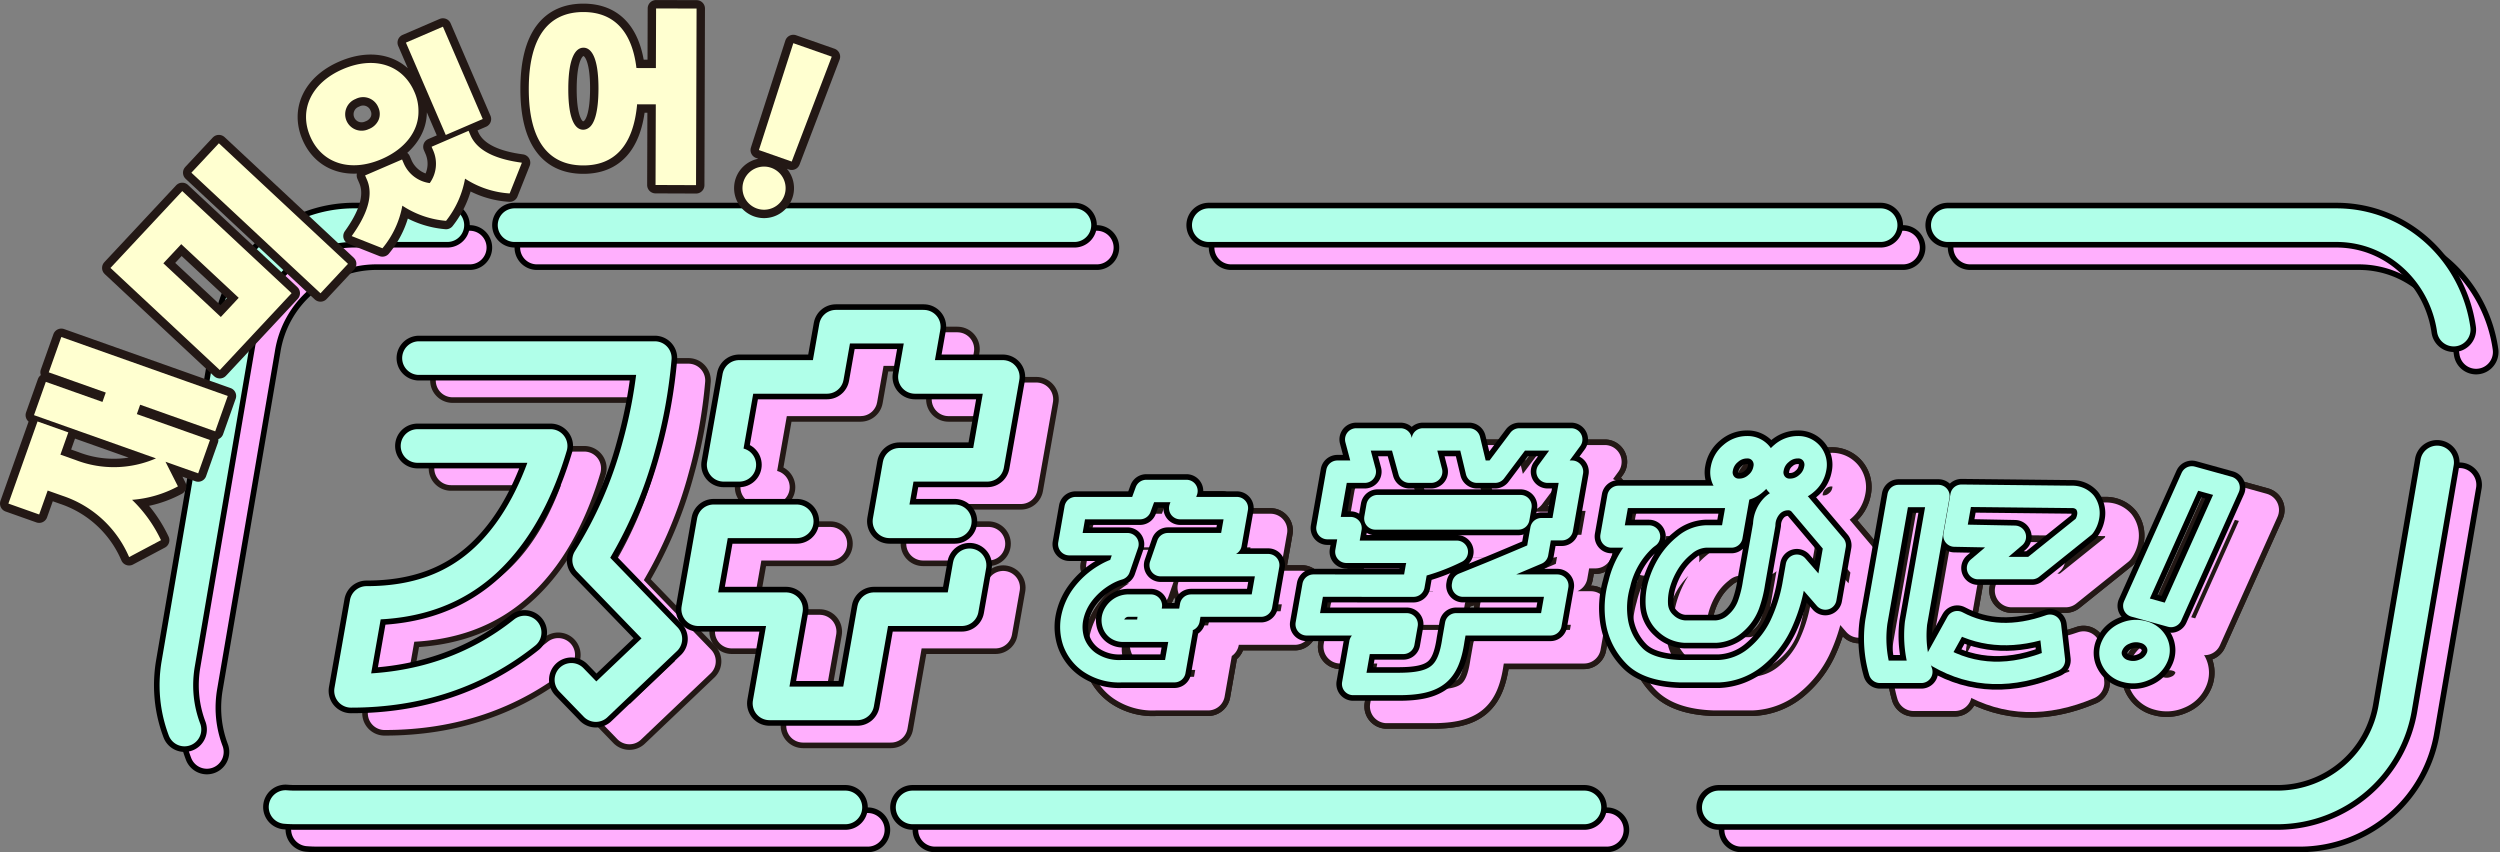 <svg xmlns="http://www.w3.org/2000/svg" width="507.05" height="172.844" viewBox="0 0 507.05 172.844">
  <rect x="0" y="0" width="507.05" height="172.844" fill="#808080" stroke="none"/>
  <g id="グループ_140670" data-name="グループ 140670" transform="translate(-690.884 -215.297)">
    <g id="グループ_135148" data-name="グループ 135148">
      <g id="グループ_135112" data-name="グループ 135112">
        <g id="グループ_135100" data-name="グループ 135100">
          <g id="グループ_135091" data-name="グループ 135091">
            <path id="パス_1180826" data-name="パス 1180826" d="M915.854,322.9h13.065l1.272-3.477h8.15l-1.272,3.477h11.5l-1.288,7.31h-12.7l-1.469,4.256h21.812l-1.447,8.209h-14.2l-.507,2.875h-8.148l.506-2.875H926.45a3.2,3.2,0,0,0-1.553.479,3.421,3.421,0,0,0-1.013.989,2.915,2.915,0,0,0-.455,1.048,2.518,2.518,0,0,0,.065,1.169,2.034,2.034,0,0,0,.664.988,2.087,2.087,0,0,0,1.394.421h11.806l-1.448,8.208H925.245a10.659,10.659,0,0,1-6.6-1.826,8.673,8.673,0,0,1-3.167-4.136,9.5,9.5,0,0,1-.338-4.7,11.794,11.794,0,0,1,2.028-4.705,15.231,15.231,0,0,1,4.628-4.165,12.327,12.327,0,0,1,2.859-1.258l1.715-4.974h-11.8Z" fill="none" stroke="#231815" stroke-linecap="round" stroke-linejoin="round" stroke-width="9.084"/>
            <g id="グループ_135090" data-name="グループ 135090">
              <path id="パス_1180827" data-name="パス 1180827" d="M915.854,322.9h13.065l1.272-3.477h8.15l-1.272,3.477h11.5l-1.288,7.31h-12.7l-1.469,4.256h21.812l-1.447,8.209h-14.2l-.507,2.875h-8.148l.506-2.875H926.45a3.2,3.2,0,0,0-1.553.479,3.421,3.421,0,0,0-1.013.989,2.937,2.937,0,0,0-.456,1.048,2.532,2.532,0,0,0,.066,1.169,2.034,2.034,0,0,0,.664.988,2.087,2.087,0,0,0,1.394.421h11.806l-1.448,8.208H925.245a10.659,10.659,0,0,1-6.6-1.826,8.673,8.673,0,0,1-3.167-4.136,9.5,9.5,0,0,1-.338-4.7,11.806,11.806,0,0,1,2.027-4.705,15.248,15.248,0,0,1,4.629-4.165,12.327,12.327,0,0,1,2.859-1.258l1.715-4.974h-11.8Z" fill="none" stroke="#231815" stroke-linecap="round" stroke-linejoin="round" stroke-width="9.084"/>
            </g>
          </g>
          <g id="グループ_135093" data-name="グループ 135093">
            <path id="パス_1180828" data-name="パス 1180828" d="M984.383,338.622l.683-3.87a40.452,40.452,0,0,0,8.1-3h-22.4l.847-4.8h-4.689l2.019-11.447h5.562l-1.739-6.539h8.994l1.789,6.539h4.418l-1.683-6.539h9.377l1.572,6.539h3.709l4.912-6.539h10.519l-4.8,6.539h4.959l-2.056,11.664h-4.142l-.865,4.906c-7.836,3.324-8.894,3.76-15,6.212l-.058.328h19.133l-1.384,7.848H993.028l-.556,3.161c-.985,6.813-3.473,8.884-10.843,8.937h-9.486l1.47-8.338h8.723l.663-3.76H962.72l1.383-7.848ZM1005.648,325l.441-2.507h-29L976.647,325Z" fill="none" stroke="#231815" stroke-linecap="round" stroke-linejoin="round" stroke-width="9.084"/>
            <g id="グループ_135092" data-name="グループ 135092">
              <path id="パス_1180829" data-name="パス 1180829" d="M984.383,338.622l.683-3.87a40.452,40.452,0,0,0,8.1-3h-22.4l.847-4.8h-4.688l2.018-11.447h5.562l-1.739-6.539h8.994l1.789,6.539h4.418l-1.683-6.539h9.377l1.572,6.539h3.708l4.913-6.539h10.519l-4.8,6.539h4.959l-2.056,11.664h-4.142l-.865,4.906c-7.836,3.324-8.894,3.76-15,6.212l-.058.328h19.133l-1.384,7.848H993.028l-.556,3.162c-.985,6.812-3.473,8.883-10.843,8.936h-9.486l1.471-8.338h8.722l.663-3.76h-20.28l1.385-7.848Z" fill="none" stroke="#231815" stroke-linecap="round" stroke-linejoin="round" stroke-width="9.084"/>
              <path id="パス_1180830" data-name="パス 1180830" d="M1005.648,325l.441-2.507h-29L976.647,325Z" fill="none" stroke="#231815" stroke-linecap="round" stroke-linejoin="round" stroke-width="9.084"/>
            </g>
          </g>
          <g id="グループ_135095" data-name="グループ 135095">
            <path id="パス_1180831" data-name="パス 1180831" d="M1025.954,320.618h24.33l-1.418,8.031h-5.211a7.17,7.17,0,0,0-4.263,1.736,14.256,14.256,0,0,0-3.287,3.686,17.29,17.29,0,0,0-1.883,4.224,12.333,12.333,0,0,0-.479,4.256,5.463,5.463,0,0,0,1.8,3.685,5.985,5.985,0,0,0,3.924,1.708h6.232a6.427,6.427,0,0,0,4.083-1.738,9.221,9.221,0,0,0,2.537-3.685,23.369,23.369,0,0,0,1.127-4.524l2.071-11.746a5.711,5.711,0,0,1,1.717-3.955,4.547,4.547,0,0,1,3-1.229,3.171,3.171,0,0,1,2.641,1.169l6.94,8.21-1.9,10.787-5.777-6.653-.73,4.136a32.812,32.812,0,0,1-2.615,8.03,19.065,19.065,0,0,1-5.05,6.382,12.533,12.533,0,0,1-7.423,2.845h-7.851q-6.61-.237-9.381-3.2a12.938,12.938,0,0,1-3.425-6.743,17.25,17.25,0,0,1,.462-7.731,17.6,17.6,0,0,1,5.251-9.048c.233-.2.491-.4.766-.6h-7.612Zm20.97-5.753a5.07,5.07,0,0,1,1.8-3.056A4.948,4.948,0,0,1,1052,310.55a3.471,3.471,0,0,1,2.834,1.259,3.593,3.593,0,0,1,.721,3.056,5.066,5.066,0,0,1-1.8,3.056,4.942,4.942,0,0,1-3.278,1.259,3.479,3.479,0,0,1-2.835-1.259A3.6,3.6,0,0,1,1046.924,314.865Zm10.306,0a5.065,5.065,0,0,1,1.8-3.056,4.939,4.939,0,0,1,3.278-1.259,3.478,3.478,0,0,1,2.834,1.259,3.6,3.6,0,0,1,.718,3.056,5.072,5.072,0,0,1-1.8,3.056,4.948,4.948,0,0,1-3.278,1.259,3.47,3.47,0,0,1-2.834-1.259A3.6,3.6,0,0,1,1057.23,314.865Z" fill="none" stroke="#231815" stroke-linecap="round" stroke-linejoin="round" stroke-width="9.084"/>
            <g id="グループ_135094" data-name="グループ 135094">
              <path id="パス_1180832" data-name="パス 1180832" d="M1025.954,320.618h24.33l-1.418,8.031h-5.211a7.176,7.176,0,0,0-4.263,1.736,14.238,14.238,0,0,0-3.287,3.686,17.29,17.29,0,0,0-1.883,4.224,12.333,12.333,0,0,0-.479,4.256,5.463,5.463,0,0,0,1.8,3.685,5.985,5.985,0,0,0,3.924,1.708h6.232a6.427,6.427,0,0,0,4.083-1.738,9.221,9.221,0,0,0,2.537-3.685,23.369,23.369,0,0,0,1.127-4.524l2.071-11.746a5.711,5.711,0,0,1,1.717-3.955,4.547,4.547,0,0,1,3-1.229,3.171,3.171,0,0,1,2.641,1.169l6.94,8.21-1.9,10.787-5.777-6.653-.73,4.136a32.812,32.812,0,0,1-2.615,8.03,19.065,19.065,0,0,1-5.05,6.382,12.533,12.533,0,0,1-7.423,2.845h-7.851q-6.61-.237-9.382-3.2a12.944,12.944,0,0,1-3.424-6.743,17.25,17.25,0,0,1,.462-7.731,17.6,17.6,0,0,1,5.251-9.048c.233-.2.491-.4.765-.6h-7.611Z" fill="none" stroke="#231815" stroke-linecap="round" stroke-linejoin="round" stroke-width="9.084"/>
              <path id="パス_1180833" data-name="パス 1180833" d="M1046.924,314.865a5.07,5.07,0,0,1,1.8-3.056A4.95,4.95,0,0,1,1052,310.55a3.474,3.474,0,0,1,2.835,1.259,3.6,3.6,0,0,1,.72,3.056,5.066,5.066,0,0,1-1.8,3.056,4.941,4.941,0,0,1-3.278,1.259,3.479,3.479,0,0,1-2.835-1.259A3.6,3.6,0,0,1,1046.924,314.865Z" fill="none" stroke="#231815" stroke-linecap="round" stroke-linejoin="round" stroke-width="9.084"/>
              <path id="パス_1180834" data-name="パス 1180834" d="M1057.23,314.865a5.065,5.065,0,0,1,1.8-3.056,4.938,4.938,0,0,1,3.277-1.259,3.479,3.479,0,0,1,2.835,1.259,3.6,3.6,0,0,1,.718,3.056,5.072,5.072,0,0,1-1.8,3.056,4.948,4.948,0,0,1-3.278,1.259,3.47,3.47,0,0,1-2.834-1.259A3.6,3.6,0,0,1,1057.23,314.865Z" fill="none" stroke="#231815" stroke-linecap="round" stroke-linejoin="round" stroke-width="9.084"/>
            </g>
          </g>
          <g id="グループ_135097" data-name="グループ 135097">
            <path id="パス_1180835" data-name="パス 1180835" d="M1090.85,320.438l-4.544,25.768a22.961,22.961,0,0,0,1.073,9.888h-8.39a24.317,24.317,0,0,1-.732-10.127l4.5-25.529Zm3.819,25.588q8.327,4.437,18.807.72l.8,7.011q-12.828,5.453-23.485-.72Zm4.212-10.967,7.469-6.35-12.242-.241,1.428-8.09,22.369.24a3.381,3.381,0,0,1,2.675,1.138,3.631,3.631,0,0,1,.634,2.876,4.832,4.832,0,0,1-.832,1.978l-10.536,8.449Z" fill="none" stroke="#231815" stroke-linecap="round" stroke-linejoin="round" stroke-width="9.084"/>
            <g id="グループ_135096" data-name="グループ 135096">
              <path id="パス_1180836" data-name="パス 1180836" d="M1090.85,320.438l-4.544,25.768a22.961,22.961,0,0,0,1.073,9.888h-8.39a24.317,24.317,0,0,1-.732-10.127l4.5-25.529Z" fill="none" stroke="#231815" stroke-linecap="round" stroke-linejoin="round" stroke-width="9.084"/>
              <path id="パス_1180837" data-name="パス 1180837" d="M1094.669,346.026q8.327,4.437,18.807.72l.8,7.011q-12.828,5.453-23.485-.72Z" fill="none" stroke="#231815" stroke-linecap="round" stroke-linejoin="round" stroke-width="9.084"/>
              <path id="パス_1180838" data-name="パス 1180838" d="M1098.881,335.059l7.469-6.35-12.242-.241,1.428-8.09,22.369.24a3.381,3.381,0,0,1,2.675,1.138,3.631,3.631,0,0,1,.634,2.876,4.86,4.86,0,0,1-.831,1.978l-10.537,8.449Z" fill="none" stroke="#231815" stroke-linecap="round" stroke-linejoin="round" stroke-width="9.084"/>
            </g>
          </g>
          <g id="グループ_135099" data-name="グループ 135099">
            <path id="パス_1180839" data-name="パス 1180839" d="M1135.14,353.28a4.706,4.706,0,0,1-2.571,2.412,5.494,5.494,0,0,1-3.721.272,4.1,4.1,0,0,1-2.681-2.044,3.413,3.413,0,0,1-.078-3.145,4.772,4.772,0,0,1,2.595-2.47,5.476,5.476,0,0,1,3.721-.271,4.114,4.114,0,0,1,2.684,2.042A3.5,3.5,0,0,1,1135.14,353.28Zm-4.567-10.568,11.679-26.048,7.452,2.062-11.681,26.047Z" fill="none" stroke="#231815" stroke-linecap="round" stroke-linejoin="round" stroke-width="9.084"/>
            <g id="グループ_135098" data-name="グループ 135098">
              <path id="パス_1180840" data-name="パス 1180840" d="M1135.14,353.28a4.706,4.706,0,0,1-2.571,2.412,5.494,5.494,0,0,1-3.721.272,4.1,4.1,0,0,1-2.681-2.044,3.413,3.413,0,0,1-.078-3.145,4.772,4.772,0,0,1,2.595-2.47,5.477,5.477,0,0,1,3.721-.271,4.114,4.114,0,0,1,2.684,2.042A3.5,3.5,0,0,1,1135.14,353.28Z" fill="none" stroke="#231815" stroke-linecap="round" stroke-linejoin="round" stroke-width="9.084"/>
              <path id="パス_1180841" data-name="パス 1180841" d="M1130.573,342.712l11.679-26.048,7.452,2.063-11.681,26.047Z" fill="none" stroke="#231815" stroke-linecap="round" stroke-linejoin="round" stroke-width="9.084"/>
            </g>
          </g>
        </g>
        <g id="グループ_135111" data-name="グループ 135111">
          <g id="グループ_135102" data-name="グループ 135102">
            <g id="グループ_135101" data-name="グループ 135101">
              <path id="パス_1180842" data-name="パス 1180842" d="M915.854,322.9h13.065l1.272-3.477h8.15l-1.272,3.477h11.5l-1.288,7.31h-12.7l-1.469,4.256h21.812l-1.447,8.209h-14.2l-.507,2.875h-8.148l.506-2.875H926.45a3.2,3.2,0,0,0-1.553.479,3.421,3.421,0,0,0-1.013.989,2.937,2.937,0,0,0-.456,1.048,2.532,2.532,0,0,0,.066,1.169,2.034,2.034,0,0,0,.664.988,2.087,2.087,0,0,0,1.394.421h11.806l-1.448,8.208H925.245a10.659,10.659,0,0,1-6.6-1.826,8.673,8.673,0,0,1-3.167-4.136,9.5,9.5,0,0,1-.338-4.7,11.806,11.806,0,0,1,2.027-4.705,15.248,15.248,0,0,1,4.629-4.165,12.327,12.327,0,0,1,2.859-1.258l1.715-4.974h-11.8Z" fill="none" stroke="#ffaffd" stroke-linecap="round" stroke-linejoin="round" stroke-width="6.813"/>
            </g>
          </g>
          <g id="グループ_135104" data-name="グループ 135104">
            <g id="グループ_135103" data-name="グループ 135103">
              <path id="パス_1180843" data-name="パス 1180843" d="M984.383,338.622l.683-3.87a40.452,40.452,0,0,0,8.1-3h-22.4l.847-4.8h-4.688l2.018-11.447h5.562l-1.739-6.539h8.994l1.789,6.539h4.418l-1.683-6.539h9.377l1.572,6.539h3.708l4.913-6.539h10.519l-4.8,6.539h4.959l-2.056,11.664h-4.142l-.865,4.906c-7.836,3.324-8.894,3.76-15,6.212l-.058.328h19.133l-1.384,7.848H993.028l-.556,3.162c-.985,6.812-3.473,8.883-10.843,8.936h-9.486l1.471-8.338h8.722l.663-3.76h-20.28l1.385-7.848Z" fill="none" stroke="#ffaffd" stroke-linecap="round" stroke-linejoin="round" stroke-width="6.813"/>
              <path id="パス_1180844" data-name="パス 1180844" d="M1005.648,325l.441-2.507h-29L976.647,325Z" fill="none" stroke="#ffaffd" stroke-linecap="round" stroke-linejoin="round" stroke-width="6.813"/>
            </g>
          </g>
          <g id="グループ_135106" data-name="グループ 135106">
            <g id="グループ_135105" data-name="グループ 135105">
              <path id="パス_1180845" data-name="パス 1180845" d="M1025.954,320.618h24.33l-1.418,8.031h-5.211a7.176,7.176,0,0,0-4.263,1.736,14.238,14.238,0,0,0-3.287,3.686,17.29,17.29,0,0,0-1.883,4.224,12.333,12.333,0,0,0-.479,4.256,5.463,5.463,0,0,0,1.8,3.685,5.985,5.985,0,0,0,3.924,1.708h6.232a6.427,6.427,0,0,0,4.083-1.738,9.221,9.221,0,0,0,2.537-3.685,23.369,23.369,0,0,0,1.127-4.524l2.071-11.746a5.711,5.711,0,0,1,1.717-3.955,4.547,4.547,0,0,1,3-1.229,3.171,3.171,0,0,1,2.641,1.169l6.94,8.21-1.9,10.787-5.777-6.653-.73,4.136a32.812,32.812,0,0,1-2.615,8.03,19.065,19.065,0,0,1-5.05,6.382,12.533,12.533,0,0,1-7.423,2.845h-7.851q-6.61-.237-9.382-3.2a12.944,12.944,0,0,1-3.424-6.743,17.25,17.25,0,0,1,.462-7.731,17.6,17.6,0,0,1,5.251-9.048c.233-.2.491-.4.765-.6h-7.611Z" fill="none" stroke="#ffaffd" stroke-linecap="round" stroke-linejoin="round" stroke-width="6.813"/>
              <path id="パス_1180846" data-name="パス 1180846" d="M1046.924,314.865a5.07,5.07,0,0,1,1.8-3.056A4.95,4.95,0,0,1,1052,310.55a3.474,3.474,0,0,1,2.835,1.259,3.6,3.6,0,0,1,.72,3.056,5.066,5.066,0,0,1-1.8,3.056,4.941,4.941,0,0,1-3.278,1.259,3.479,3.479,0,0,1-2.835-1.259A3.6,3.6,0,0,1,1046.924,314.865Z" fill="none" stroke="#ffaffd" stroke-linecap="round" stroke-linejoin="round" stroke-width="6.813" stroke-dasharray="113.553"/>
              <path id="パス_1180847" data-name="パス 1180847" d="M1057.23,314.865a5.065,5.065,0,0,1,1.8-3.056,4.938,4.938,0,0,1,3.277-1.259,3.479,3.479,0,0,1,2.835,1.259,3.6,3.6,0,0,1,.718,3.056,5.072,5.072,0,0,1-1.8,3.056,4.948,4.948,0,0,1-3.278,1.259,3.47,3.47,0,0,1-2.834-1.259A3.6,3.6,0,0,1,1057.23,314.865Z" fill="none" stroke="#ffaffd" stroke-linecap="round" stroke-linejoin="round" stroke-width="6.813" stroke-dasharray="113.553"/>
            </g>
          </g>
          <g id="グループ_135108" data-name="グループ 135108">
            <g id="グループ_135107" data-name="グループ 135107">
              <path id="パス_1180848" data-name="パス 1180848" d="M1090.85,320.438l-4.544,25.768a22.961,22.961,0,0,0,1.073,9.888h-8.39a24.317,24.317,0,0,1-.732-10.127l4.5-25.529Z" fill="none" stroke="#ffaffd" stroke-linecap="round" stroke-linejoin="round" stroke-width="6.813"/>
              <path id="パス_1180849" data-name="パス 1180849" d="M1094.669,346.026q8.327,4.437,18.807.72l.8,7.011q-12.828,5.453-23.485-.72Z" fill="none" stroke="#ffaffd" stroke-linecap="round" stroke-linejoin="round" stroke-width="6.813"/>
              <path id="パス_1180850" data-name="パス 1180850" d="M1098.881,335.059l7.469-6.35-12.242-.241,1.428-8.09,22.369.24a3.381,3.381,0,0,1,2.675,1.138,3.631,3.631,0,0,1,.634,2.876,4.86,4.86,0,0,1-.831,1.978l-10.537,8.449Z" fill="none" stroke="#ffaffd" stroke-linecap="round" stroke-linejoin="round" stroke-width="6.813"/>
            </g>
          </g>
          <g id="グループ_135110" data-name="グループ 135110">
            <g id="グループ_135109" data-name="グループ 135109">
              <path id="パス_1180851" data-name="パス 1180851" d="M1135.14,353.28a4.706,4.706,0,0,1-2.571,2.412,5.494,5.494,0,0,1-3.721.272,4.1,4.1,0,0,1-2.681-2.044,3.413,3.413,0,0,1-.078-3.145,4.772,4.772,0,0,1,2.595-2.47,5.477,5.477,0,0,1,3.721-.271,4.114,4.114,0,0,1,2.684,2.042A3.5,3.5,0,0,1,1135.14,353.28Z" fill="none" stroke="#ffaffd" stroke-linecap="round" stroke-linejoin="round" stroke-width="6.813" stroke-dasharray="113.553"/>
              <path id="パス_1180852" data-name="パス 1180852" d="M1130.573,342.712l11.679-26.048,7.452,2.063-11.681,26.047Z" fill="none" stroke="#ffaffd" stroke-linecap="round" stroke-linejoin="round" stroke-width="6.813"/>
            </g>
          </g>
        </g>
      </g>
      <g id="グループ_135115" data-name="グループ 135115">
        <g id="グループ_135113" data-name="グループ 135113">
          <path id="パス_1180853" data-name="パス 1180853" d="M897.942,314.112l3.143-17.826H883.259l1.8-10.187H867.229l-1.8,10.187H847.606l-3.143,17.826h17.826l-2.021,11.46H842.442L839.3,343.4h17.826l-3.368,19.1h17.826l3.368-19.1h17.826l3.143-17.826H878.095l2.021-11.46Z" fill="none" stroke="#231815" stroke-linecap="round" stroke-linejoin="round" stroke-width="9.084" stroke-dasharray="113.553 13.626 0 13.626 136.263 13.626"/>
          <path id="パス_1180854" data-name="パス 1180854" d="M832.645,349.421l-15.456-15.983a84.854,84.854,0,0,0,10.094-23.146,98.62,98.62,0,0,0,3.224-17.827H779.521l-3.144,17.827h33c-2.292,7.728-6.227,16.581-12.961,22.945-6.328,5.98-14.3,8.887-24.381,8.887h0l-3.144,17.827c13.634,0,25.487-4.022,35.329-11.918l14.32,14.808Z" fill="none" stroke="#231815" stroke-linecap="round" stroke-linejoin="round" stroke-width="9.084" stroke-dasharray="113.553 13.626 0 13.626 136.263 13.626"/>
        </g>
        <g id="グループ_135114" data-name="グループ 135114">
          <path id="パス_1180855" data-name="パス 1180855" d="M897.942,314.112l3.143-17.826H883.259l1.8-10.187H867.229l-1.8,10.187H847.606l-3.143,17.826h17.826l-2.021,11.46H842.442L839.3,343.4h17.826l-3.368,19.1h17.826l3.368-19.1h17.826l3.143-17.826H878.095l2.021-11.46Z" fill="none" stroke="#ffaffd" stroke-linecap="round" stroke-linejoin="round" stroke-width="6.813" stroke-dasharray="113.553 13.626 0 13.626 136.263 13.626"/>
          <path id="パス_1180856" data-name="パス 1180856" d="M832.645,349.421l-15.456-15.983a84.854,84.854,0,0,0,10.094-23.146,98.62,98.62,0,0,0,3.224-17.827H779.521l-3.144,17.827h33c-2.292,7.728-6.227,16.581-12.961,22.945-6.328,5.98-14.3,8.887-24.381,8.887h0l-3.144,17.827c13.634,0,25.487-4.022,35.329-11.918l14.32,14.808Z" fill="none" stroke="#ffaffd" stroke-linecap="round" stroke-linejoin="round" stroke-width="6.813" stroke-dasharray="113.553 13.626 0 13.626 136.263 13.626"/>
        </g>
      </g>
      <g id="グループ_135116" data-name="グループ 135116">
        <path id="パス_1180857" data-name="パス 1180857" d="M1157.585,383.6H755.261c-14.955,0-26.285-13.933-23.688-29.131l11.7-68.454a24.278,24.278,0,0,1,23.688-20.51h402.324c14.955,0,26.284,13.933,23.687,29.13l-11.7,68.454A24.279,24.279,0,0,1,1157.585,383.6Z" fill="none" stroke="#000" stroke-linecap="round" stroke-linejoin="round" stroke-width="9.084" stroke-dasharray="113.553 13.626 0 13.626 136.263 13.626"/>
        <path id="パス_1180858" data-name="パス 1180858" d="M1157.585,383.6H755.261c-14.955,0-26.285-13.933-23.688-29.131l11.7-68.454a24.278,24.278,0,0,1,23.688-20.51h402.324c14.955,0,26.284,13.933,23.687,29.13l-11.7,68.454A24.279,24.279,0,0,1,1157.585,383.6Z" fill="none" stroke="#ffaffd" stroke-linecap="round" stroke-linejoin="round" stroke-width="6.813" stroke-dasharray="113.553 13.626 0 13.626 136.263 13.626"/>
      </g>
      <g id="グループ_135117" data-name="グループ 135117">
        <path id="パス_1180859" data-name="パス 1180859" d="M1153.042,379.056H750.718c-14.955,0-26.284-13.933-23.687-29.13l11.7-68.454a24.278,24.278,0,0,1,23.687-20.51h402.324c14.955,0,26.285,13.933,23.688,29.13l-11.7,68.454A24.278,24.278,0,0,1,1153.042,379.056Z" fill="none" stroke="#000" stroke-linecap="round" stroke-linejoin="round" stroke-width="9.084" stroke-dasharray="113.553 13.626 0 13.626 136.263 13.626"/>
        <path id="パス_1180860" data-name="パス 1180860" d="M1153.042,379.056H750.718c-14.955,0-26.284-13.933-23.687-29.13l11.7-68.454a24.278,24.278,0,0,1,23.687-20.51h402.324c14.955,0,26.285,13.933,23.688,29.13l-11.7,68.454A24.278,24.278,0,0,1,1153.042,379.056Z" fill="none" stroke="#b0ffe9" stroke-linecap="round" stroke-linejoin="round" stroke-width="6.813" stroke-dasharray="113.553 13.626 0 13.626 136.263 13.626"/>
      </g>
      <g id="グループ_135142" data-name="グループ 135142">
        <g id="グループ_135129" data-name="グループ 135129">
          <g id="グループ_135128" data-name="グループ 135128">
            <g id="グループ_135119" data-name="グループ 135119">
              <g id="グループ_135118" data-name="グループ 135118">
                <path id="パス_1180861" data-name="パス 1180861" d="M909.04,318.354H922.1l1.272-3.477h8.151l-1.272,3.477h11.5l-1.289,7.309h-12.7l-1.47,4.256h21.813l-1.447,8.21h-14.2L931.954,341H923.8l.507-2.875h-4.675a3.192,3.192,0,0,0-1.554.479,3.417,3.417,0,0,0-1.012.989,2.938,2.938,0,0,0-.456,1.048,2.518,2.518,0,0,0,.066,1.169,2.034,2.034,0,0,0,.664.988,2.086,2.086,0,0,0,1.394.421h11.8l-1.447,8.208H918.432a10.659,10.659,0,0,1-6.6-1.826,8.667,8.667,0,0,1-3.167-4.136,9.49,9.49,0,0,1-.338-4.7,11.806,11.806,0,0,1,2.027-4.7,15.235,15.235,0,0,1,4.629-4.165,12.287,12.287,0,0,1,2.859-1.258l1.715-4.975h-11.8Z" fill="none" stroke="#000" stroke-linecap="round" stroke-linejoin="round" stroke-width="6.813"/>
              </g>
            </g>
            <g id="グループ_135121" data-name="グループ 135121">
              <g id="グループ_135120" data-name="グループ 135120">
                <path id="パス_1180862" data-name="パス 1180862" d="M977.57,334.08l.683-3.87a40.451,40.451,0,0,0,8.1-3h-22.4l.847-4.8h-4.689l2.019-11.447h5.562l-1.739-6.539h8.993l1.79,6.539h4.418l-1.683-6.539h9.377l1.572,6.539h3.708l4.913-6.539h10.519l-4.8,6.539h4.959l-2.056,11.664h-4.143l-.865,4.906c-7.835,3.324-8.893,3.76-14.994,6.212l-.058.328h19.133l-1.384,7.848H986.215l-.557,3.161c-.984,6.812-3.473,8.884-10.843,8.937H965.33l1.47-8.338h8.723l.663-3.76h-20.28l1.384-7.848Z" fill="none" stroke="#000" stroke-linecap="round" stroke-linejoin="round" stroke-width="6.813"/>
                <path id="パス_1180863" data-name="パス 1180863" d="M998.834,320.454l.441-2.507h-29l-.441,2.507Z" fill="none" stroke="#000" stroke-linecap="round" stroke-linejoin="round" stroke-width="6.813"/>
              </g>
            </g>
            <g id="グループ_135123" data-name="グループ 135123">
              <g id="グループ_135122" data-name="グループ 135122">
                <path id="パス_1180864" data-name="パス 1180864" d="M1019.141,316.076h24.329l-1.417,8.031h-5.211a7.17,7.17,0,0,0-4.263,1.736,14.239,14.239,0,0,0-3.287,3.686,17.254,17.254,0,0,0-1.883,4.224,12.33,12.33,0,0,0-.479,4.256,5.463,5.463,0,0,0,1.8,3.685,5.983,5.983,0,0,0,3.924,1.708h6.232a6.427,6.427,0,0,0,4.083-1.738,9.222,9.222,0,0,0,2.537-3.685,23.431,23.431,0,0,0,1.127-4.524l2.071-11.746a5.711,5.711,0,0,1,1.717-3.955,4.546,4.546,0,0,1,3-1.229,3.172,3.172,0,0,1,2.642,1.169l6.94,8.21-1.9,10.786-5.777-6.652-.73,4.136a32.812,32.812,0,0,1-2.615,8.03,19.079,19.079,0,0,1-5.05,6.382,12.539,12.539,0,0,1-7.423,2.845h-7.851q-6.61-.237-9.382-3.2a12.944,12.944,0,0,1-3.424-6.743,17.263,17.263,0,0,1,.461-7.731,17.6,17.6,0,0,1,5.252-9.048c.233-.2.49-.4.765-.6h-7.611Z" fill="none" stroke="#000" stroke-linecap="round" stroke-linejoin="round" stroke-width="6.813"/>
                <path id="パス_1180865" data-name="パス 1180865" d="M1040.111,310.323a5.07,5.07,0,0,1,1.8-3.056,4.948,4.948,0,0,1,3.278-1.259,3.471,3.471,0,0,1,2.834,1.259,3.593,3.593,0,0,1,.721,3.056,5.073,5.073,0,0,1-1.8,3.056,4.938,4.938,0,0,1-3.277,1.259,3.479,3.479,0,0,1-2.835-1.259A3.6,3.6,0,0,1,1040.111,310.323Z" fill="none" stroke="#000" stroke-linecap="round" stroke-linejoin="round" stroke-width="6.813" stroke-dasharray="113.553"/>
                <path id="パス_1180866" data-name="パス 1180866" d="M1050.417,310.323a5.063,5.063,0,0,1,1.8-3.056,4.941,4.941,0,0,1,3.278-1.259,3.479,3.479,0,0,1,2.835,1.259,3.6,3.6,0,0,1,.718,3.056,5.078,5.078,0,0,1-1.8,3.056,4.95,4.95,0,0,1-3.278,1.259,3.474,3.474,0,0,1-2.835-1.259A3.6,3.6,0,0,1,1050.417,310.323Z" fill="none" stroke="#000" stroke-linecap="round" stroke-linejoin="round" stroke-width="6.813" stroke-dasharray="113.553"/>
              </g>
            </g>
            <g id="グループ_135125" data-name="グループ 135125">
              <g id="グループ_135124" data-name="グループ 135124">
                <path id="パス_1180867" data-name="パス 1180867" d="M1084.037,315.9l-4.545,25.768a22.981,22.981,0,0,0,1.074,9.888h-8.39a24.3,24.3,0,0,1-.732-10.128l4.5-25.528Z" fill="none" stroke="#000" stroke-linecap="round" stroke-linejoin="round" stroke-width="6.813"/>
                <path id="パス_1180868" data-name="パス 1180868" d="M1087.856,341.484q8.327,4.437,18.807.72l.8,7.011q-12.828,5.453-23.485-.72Z" fill="none" stroke="#000" stroke-linecap="round" stroke-linejoin="round" stroke-width="6.813"/>
                <path id="パス_1180869" data-name="パス 1180869" d="M1092.068,330.517l7.469-6.351-12.242-.24,1.428-8.09,22.369.24a3.383,3.383,0,0,1,2.675,1.138,3.631,3.631,0,0,1,.634,2.876,4.852,4.852,0,0,1-.832,1.978l-10.537,8.449Z" fill="none" stroke="#000" stroke-linecap="round" stroke-linejoin="round" stroke-width="6.813"/>
              </g>
            </g>
            <g id="グループ_135127" data-name="グループ 135127">
              <g id="グループ_135126" data-name="グループ 135126">
                <path id="パス_1180870" data-name="パス 1180870" d="M1128.327,348.738a4.707,4.707,0,0,1-2.571,2.412,5.494,5.494,0,0,1-3.721.272,4.1,4.1,0,0,1-2.681-2.044,3.413,3.413,0,0,1-.078-3.145,4.772,4.772,0,0,1,2.595-2.47,5.476,5.476,0,0,1,3.721-.272,4.112,4.112,0,0,1,2.684,2.043A3.5,3.5,0,0,1,1128.327,348.738Z" fill="none" stroke="#000" stroke-linecap="round" stroke-linejoin="round" stroke-width="6.813" stroke-dasharray="113.553"/>
                <path id="パス_1180871" data-name="パス 1180871" d="M1123.76,338.17l11.679-26.048,7.452,2.063-11.681,26.047Z" fill="none" stroke="#000" stroke-linecap="round" stroke-linejoin="round" stroke-width="6.813"/>
              </g>
            </g>
          </g>
        </g>
        <g id="グループ_135141" data-name="グループ 135141">
          <g id="グループ_135140" data-name="グループ 135140">
            <g id="グループ_135131" data-name="グループ 135131">
              <g id="グループ_135130" data-name="グループ 135130">
                <path id="パス_1180872" data-name="パス 1180872" d="M909.04,318.354H922.1l1.272-3.477h8.151l-1.272,3.477h11.5l-1.289,7.309h-12.7l-1.47,4.256h21.813l-1.447,8.21h-14.2L931.954,341H923.8l.507-2.875h-4.675a3.192,3.192,0,0,0-1.554.479,3.417,3.417,0,0,0-1.012.989,2.938,2.938,0,0,0-.456,1.048,2.518,2.518,0,0,0,.066,1.169,2.034,2.034,0,0,0,.664.988,2.086,2.086,0,0,0,1.394.421h11.8l-1.447,8.208H918.432a10.659,10.659,0,0,1-6.6-1.826,8.667,8.667,0,0,1-3.167-4.136,9.49,9.49,0,0,1-.338-4.7,11.806,11.806,0,0,1,2.027-4.7,15.235,15.235,0,0,1,4.629-4.165,12.287,12.287,0,0,1,2.859-1.258l1.715-4.975h-11.8Z" fill="none" stroke="#b0ffe9" stroke-linecap="round" stroke-linejoin="round" stroke-width="4.542"/>
              </g>
            </g>
            <g id="グループ_135133" data-name="グループ 135133">
              <g id="グループ_135132" data-name="グループ 135132">
                <path id="パス_1180873" data-name="パス 1180873" d="M977.57,334.08l.683-3.87a40.451,40.451,0,0,0,8.1-3h-22.4l.847-4.8h-4.689l2.019-11.447h5.562l-1.739-6.539h8.993l1.79,6.539h4.418l-1.683-6.539h9.377l1.572,6.539h3.708l4.913-6.539h10.519l-4.8,6.539h4.959l-2.056,11.664h-4.143l-.865,4.906c-7.835,3.324-8.893,3.76-14.994,6.212l-.058.328h19.133l-1.384,7.848H986.215l-.557,3.161c-.984,6.812-3.473,8.884-10.843,8.937H965.33l1.47-8.338h8.723l.663-3.76h-20.28l1.384-7.848Z" fill="none" stroke="#b0ffe9" stroke-linecap="round" stroke-linejoin="round" stroke-width="4.542"/>
                <path id="パス_1180874" data-name="パス 1180874" d="M998.834,320.454l.441-2.507h-29l-.441,2.507Z" fill="none" stroke="#b0ffe9" stroke-linecap="round" stroke-linejoin="round" stroke-width="4.542"/>
              </g>
            </g>
            <g id="グループ_135135" data-name="グループ 135135">
              <g id="グループ_135134" data-name="グループ 135134">
                <path id="パス_1180875" data-name="パス 1180875" d="M1019.141,316.076h24.329l-1.417,8.031h-5.211a7.17,7.17,0,0,0-4.263,1.736,14.239,14.239,0,0,0-3.287,3.686,17.254,17.254,0,0,0-1.883,4.224,12.33,12.33,0,0,0-.479,4.256,5.463,5.463,0,0,0,1.8,3.685,5.983,5.983,0,0,0,3.924,1.708h6.232a6.427,6.427,0,0,0,4.083-1.738,9.222,9.222,0,0,0,2.537-3.685,23.431,23.431,0,0,0,1.127-4.524l2.071-11.746a5.711,5.711,0,0,1,1.717-3.955,4.546,4.546,0,0,1,3-1.229,3.172,3.172,0,0,1,2.642,1.169l6.94,8.21-1.9,10.786-5.777-6.652-.73,4.136a32.812,32.812,0,0,1-2.615,8.03,19.079,19.079,0,0,1-5.05,6.382,12.539,12.539,0,0,1-7.423,2.845h-7.851q-6.61-.237-9.382-3.2a12.944,12.944,0,0,1-3.424-6.743,17.263,17.263,0,0,1,.461-7.731,17.6,17.6,0,0,1,5.252-9.048c.233-.2.49-.4.765-.6h-7.611Z" fill="none" stroke="#b0ffe9" stroke-linecap="round" stroke-linejoin="round" stroke-width="4.542"/>
                <path id="パス_1180876" data-name="パス 1180876" d="M1040.111,310.323a5.07,5.07,0,0,1,1.8-3.056,4.948,4.948,0,0,1,3.278-1.259,3.471,3.471,0,0,1,2.834,1.259,3.593,3.593,0,0,1,.721,3.056,5.073,5.073,0,0,1-1.8,3.056,4.938,4.938,0,0,1-3.277,1.259,3.479,3.479,0,0,1-2.835-1.259A3.6,3.6,0,0,1,1040.111,310.323Z" fill="none" stroke="#b0ffe9" stroke-linecap="round" stroke-linejoin="round" stroke-width="4.542" stroke-dasharray="113.553"/>
                <path id="パス_1180877" data-name="パス 1180877" d="M1050.417,310.323a5.063,5.063,0,0,1,1.8-3.056,4.941,4.941,0,0,1,3.278-1.259,3.479,3.479,0,0,1,2.835,1.259,3.6,3.6,0,0,1,.718,3.056,5.078,5.078,0,0,1-1.8,3.056,4.95,4.95,0,0,1-3.278,1.259,3.474,3.474,0,0,1-2.835-1.259A3.6,3.6,0,0,1,1050.417,310.323Z" fill="none" stroke="#b0ffe9" stroke-linecap="round" stroke-linejoin="round" stroke-width="4.542" stroke-dasharray="113.553"/>
              </g>
            </g>
            <g id="グループ_135137" data-name="グループ 135137">
              <g id="グループ_135136" data-name="グループ 135136">
                <path id="パス_1180878" data-name="パス 1180878" d="M1084.037,315.9l-4.545,25.768a22.981,22.981,0,0,0,1.074,9.888h-8.39a24.3,24.3,0,0,1-.732-10.128l4.5-25.528Z" fill="none" stroke="#b0ffe9" stroke-linecap="round" stroke-linejoin="round" stroke-width="4.542"/>
                <path id="パス_1180879" data-name="パス 1180879" d="M1087.856,341.484q8.327,4.437,18.807.72l.8,7.011q-12.828,5.453-23.485-.72Z" fill="none" stroke="#b0ffe9" stroke-linecap="round" stroke-linejoin="round" stroke-width="4.542"/>
                <path id="パス_1180880" data-name="パス 1180880" d="M1092.068,330.517l7.469-6.351-12.242-.24,1.428-8.09,22.369.24a3.383,3.383,0,0,1,2.675,1.138,3.631,3.631,0,0,1,.634,2.876,4.852,4.852,0,0,1-.832,1.978l-10.537,8.449Z" fill="none" stroke="#b0ffe9" stroke-linecap="round" stroke-linejoin="round" stroke-width="4.542"/>
              </g>
            </g>
            <g id="グループ_135139" data-name="グループ 135139">
              <g id="グループ_135138" data-name="グループ 135138">
                <path id="パス_1180881" data-name="パス 1180881" d="M1128.327,348.738a4.707,4.707,0,0,1-2.571,2.412,5.494,5.494,0,0,1-3.721.272,4.1,4.1,0,0,1-2.681-2.044,3.413,3.413,0,0,1-.078-3.145,4.772,4.772,0,0,1,2.595-2.47,5.476,5.476,0,0,1,3.721-.272,4.112,4.112,0,0,1,2.684,2.043A3.5,3.5,0,0,1,1128.327,348.738Z" fill="none" stroke="#b0ffe9" stroke-linecap="round" stroke-linejoin="round" stroke-width="4.542" stroke-dasharray="113.553"/>
                <path id="パス_1180882" data-name="パス 1180882" d="M1123.76,338.17l11.679-26.048,7.452,2.063-11.681,26.047Z" fill="none" stroke="#b0ffe9" stroke-linecap="round" stroke-linejoin="round" stroke-width="4.542"/>
              </g>
            </g>
          </g>
        </g>
      </g>
      <g id="グループ_135147" data-name="グループ 135147">
        <g id="グループ_135144" data-name="グループ 135144">
          <g id="グループ_135143" data-name="グループ 135143">
            <path id="パス_1180883" data-name="パス 1180883" d="M891.129,309.569l3.143-17.826H876.446l1.8-10.187H860.415l-1.8,10.187H840.793l-3.143,17.826h17.826l-2.021,11.46H835.629l-3.143,17.826h17.826l-3.368,19.1h17.826l3.368-19.1h17.826l3.143-17.826H871.282l2.021-11.46Z" fill="none" stroke="#000" stroke-linecap="round" stroke-linejoin="round" stroke-width="9.084" stroke-dasharray="113.553 13.626 0 13.626 136.263 13.626"/>
            <path id="パス_1180884" data-name="パス 1180884" d="M825.832,344.879,810.375,328.9a84.847,84.847,0,0,0,10.095-23.147,98.594,98.594,0,0,0,3.224-17.826H772.707l-3.143,17.826h33c-2.292,7.728-6.227,16.582-12.962,22.946-6.327,5.98-14.3,8.887-24.38,8.887h0l-3.143,17.827c13.634,0,25.486-4.022,35.328-11.918L811.73,358.3Z" fill="none" stroke="#000" stroke-linecap="round" stroke-linejoin="round" stroke-width="9.084" stroke-dasharray="113.553 13.626 0 13.626 136.263 13.626"/>
          </g>
        </g>
        <g id="グループ_135146" data-name="グループ 135146">
          <g id="グループ_135145" data-name="グループ 135145">
            <path id="パス_1180885" data-name="パス 1180885" d="M891.129,309.569l3.143-17.826H876.446l1.8-10.187H860.415l-1.8,10.187H840.793l-3.143,17.826h17.826l-2.021,11.46H835.629l-3.143,17.826h17.826l-3.368,19.1h17.826l3.368-19.1h17.826l3.143-17.826H871.282l2.021-11.46Z" fill="none" stroke="#b0ffe9" stroke-linecap="round" stroke-linejoin="round" stroke-width="6.813" stroke-dasharray="113.553 13.626 0 13.626 136.263 13.626"/>
            <path id="パス_1180886" data-name="パス 1180886" d="M825.832,344.879,810.375,328.9a84.847,84.847,0,0,0,10.095-23.147,98.594,98.594,0,0,0,3.224-17.826H772.707l-3.143,17.826h33c-2.292,7.728-6.227,16.582-12.962,22.946-6.327,5.98-14.3,8.887-24.38,8.887h0l-3.143,17.827c13.634,0,25.486-4.022,35.328-11.918L811.73,358.3Z" fill="none" stroke="#b0ffe9" stroke-linecap="round" stroke-linejoin="round" stroke-width="6.813" stroke-dasharray="113.553 13.626 0 13.626 136.263 13.626"/>
          </g>
        </g>
      </g>
    </g>
    <g id="グループ_135158" data-name="グループ 135158">
      <g id="グループ_135156" data-name="グループ 135156">
        <path id="パス_1180889" data-name="パス 1180889" d="M734.533,302.783l-15.223-5.4-.672,1.9,14.835,5.258L731.08,311.3l-6.631-2.35,2.524,4.994a23.362,23.362,0,0,1-9.3,2.728,27.773,27.773,0,0,1,5.86,8.182l-6.465,3.433a22.3,22.3,0,0,0-13.434-12.407l-3.08-1.091-1.726,4.855-6.241-2.211,5.911-16.656,6.241,2.213-1.6,4.516,3.08,1.091a21.443,21.443,0,0,0,16.3-.33l-24.742-8.77,2.4-6.751,11.486,4.07.672-1.9-11.562-4.1,2.547-7.17,33.757,11.965Z" fill="none" stroke="#231815" stroke-linecap="round" stroke-linejoin="round" stroke-width="3.407"/>
        <path id="パス_1180890" data-name="パス 1180890" d="M735.469,290.352l-22.18-20.712,14.56-15.589,22.178,20.71Zm-7.827-25.536-3.628,3.884,11.659,10.887L739.3,275.7Zm28.244,9.965L729.7,250.327l5.577-5.97,26.186,24.451Z" fill="none" stroke="#231815" stroke-linecap="round" stroke-linejoin="round" stroke-width="3.407"/>
        <path id="パス_1180891" data-name="パス 1180891" d="M768.28,247.566c-6.323,2.726-12.107.9-14.469-4.578s.279-10.936,6.6-13.661c6.356-2.742,12.143-.919,14.52,4.6a9.539,9.539,0,0,1,.827,4.05C775.76,241.939,773.012,245.526,768.28,247.566Zm-.666-10.484a3.311,3.311,0,0,0-4.6-1.712,3.333,3.333,0,1,0,2.639,6.117,3.527,3.527,0,0,0,2.009-1.847A3.153,3.153,0,0,0,767.614,237.082Zm26.641,17.448a18.729,18.729,0,0,1-9.051-3,19.252,19.252,0,0,1-3.85,8.558,18.942,18.942,0,0,1-8.867-3.076,18.714,18.714,0,0,1-4.034,8.638l-6.241-2.472c2.739-3.811,4.6-7.945,3.107-11.4l-.388-.9,7.5-3.235.357.827a6.705,6.705,0,0,0,5.256,3.963,6.706,6.706,0,0,0,.73-6.545l-.355-.825,7.5-3.235.388.9c1.49,3.453,5.773,4.946,10.426,5.567Zm-12.961-11.861-8.082-18.727,7.507-3.234,8.078,18.728Z" fill="none" stroke="#231815" stroke-linecap="round" stroke-linejoin="round" stroke-width="3.407"/>
        <path id="パス_1180892" data-name="パス 1180892" d="M823.841,252.816l.053-16.355-3.788-.011c-.79,8.625-4.789,12.416-10.95,12.4-6.886-.022-11.056-4.817-11.024-15.611.033-10.755,4.236-15.523,11.122-15.5,5.837.018,9.772,3.544,10.714,11.355l3.944.014.039-12.1,8.213.024-.109,35.816Zm-11.575-19.495c.017-6.585-1.544-8.346-3.036-8.35s-3.065,1.748-3.085,8.29c-.02,6.665,1.543,8.346,3.034,8.348a1.92,1.92,0,0,0,1.088-.364C811.4,240.513,812.25,238.185,812.266,233.321Z" fill="none" stroke="#231815" stroke-linecap="round" stroke-linejoin="round" stroke-width="3.407"/>
        <path id="パス_1180893" data-name="パス 1180893" d="M844.364,257.573a4.374,4.374,0,0,1,2.9-8.253,4.374,4.374,0,1,1-2.9,8.253Zm.446-11.841,6.977-21.677,7.792,2.734-8.118,21.276Z" fill="none" stroke="#231815" stroke-linecap="round" stroke-linejoin="round" stroke-width="3.407"/>
      </g>
      <g id="グループ_135157" data-name="グループ 135157">
        <path id="パス_1180894" data-name="パス 1180894" d="M734.533,302.783l-15.223-5.4-.672,1.9,14.835,5.258L731.08,311.3l-6.631-2.35,2.524,4.994a23.362,23.362,0,0,1-9.3,2.728,27.773,27.773,0,0,1,5.86,8.182l-6.465,3.433a22.3,22.3,0,0,0-13.434-12.407l-3.08-1.091-1.726,4.855-6.241-2.211,5.911-16.656,6.241,2.213-1.6,4.516,3.08,1.091a21.443,21.443,0,0,0,16.3-.33l-24.742-8.77,2.4-6.751,11.486,4.07.672-1.9-11.562-4.1,2.547-7.17,33.757,11.965Z" fill="#ffffd0"/>
        <path id="パス_1180895" data-name="パス 1180895" d="M735.469,290.352l-22.18-20.712,14.56-15.589,22.178,20.71Zm-7.827-25.536-3.628,3.884,11.659,10.887L739.3,275.7Zm28.244,9.965L729.7,250.327l5.577-5.97,26.186,24.451Z" fill="#ffffd0"/>
        <path id="パス_1180896" data-name="パス 1180896" d="M768.28,247.566c-6.323,2.726-12.107.9-14.469-4.578s.279-10.936,6.6-13.661c6.356-2.742,12.143-.919,14.52,4.6a9.539,9.539,0,0,1,.827,4.05C775.76,241.939,773.012,245.526,768.28,247.566Zm-.666-10.484a3.311,3.311,0,0,0-4.6-1.712,3.333,3.333,0,1,0,2.639,6.117,3.527,3.527,0,0,0,2.009-1.847A3.153,3.153,0,0,0,767.614,237.082Zm26.641,17.448a18.729,18.729,0,0,1-9.051-3,19.252,19.252,0,0,1-3.85,8.558,18.942,18.942,0,0,1-8.867-3.076,18.714,18.714,0,0,1-4.034,8.638l-6.241-2.472c2.739-3.811,4.6-7.945,3.107-11.4l-.388-.9,7.5-3.235.357.827a6.705,6.705,0,0,0,5.256,3.963,6.706,6.706,0,0,0,.73-6.545l-.355-.825,7.5-3.235.388.9c1.49,3.453,5.773,4.946,10.426,5.567Zm-12.961-11.861-8.082-18.727,7.507-3.234,8.078,18.728Z" fill="#ffffd0"/>
        <path id="パス_1180897" data-name="パス 1180897" d="M823.841,252.816l.053-16.355-3.788-.011c-.79,8.625-4.789,12.416-10.95,12.4-6.886-.022-11.056-4.817-11.024-15.611.033-10.755,4.236-15.523,11.122-15.5,5.837.018,9.772,3.544,10.714,11.355l3.944.014.039-12.1,8.213.024-.109,35.816Zm-11.575-19.495c.017-6.585-1.544-8.346-3.036-8.35s-3.065,1.748-3.085,8.29c-.02,6.665,1.543,8.346,3.034,8.348a1.92,1.92,0,0,0,1.088-.364C811.4,240.513,812.25,238.185,812.266,233.321Z" fill="#ffffd0"/>
        <path id="パス_1180898" data-name="パス 1180898" d="M844.364,257.573a4.374,4.374,0,0,1,2.9-8.253,4.374,4.374,0,1,1-2.9,8.253Zm.446-11.841,6.977-21.677,7.792,2.734-8.118,21.276Z" fill="#ffffd0"/>
      </g>
    </g>
  </g>
</svg>
